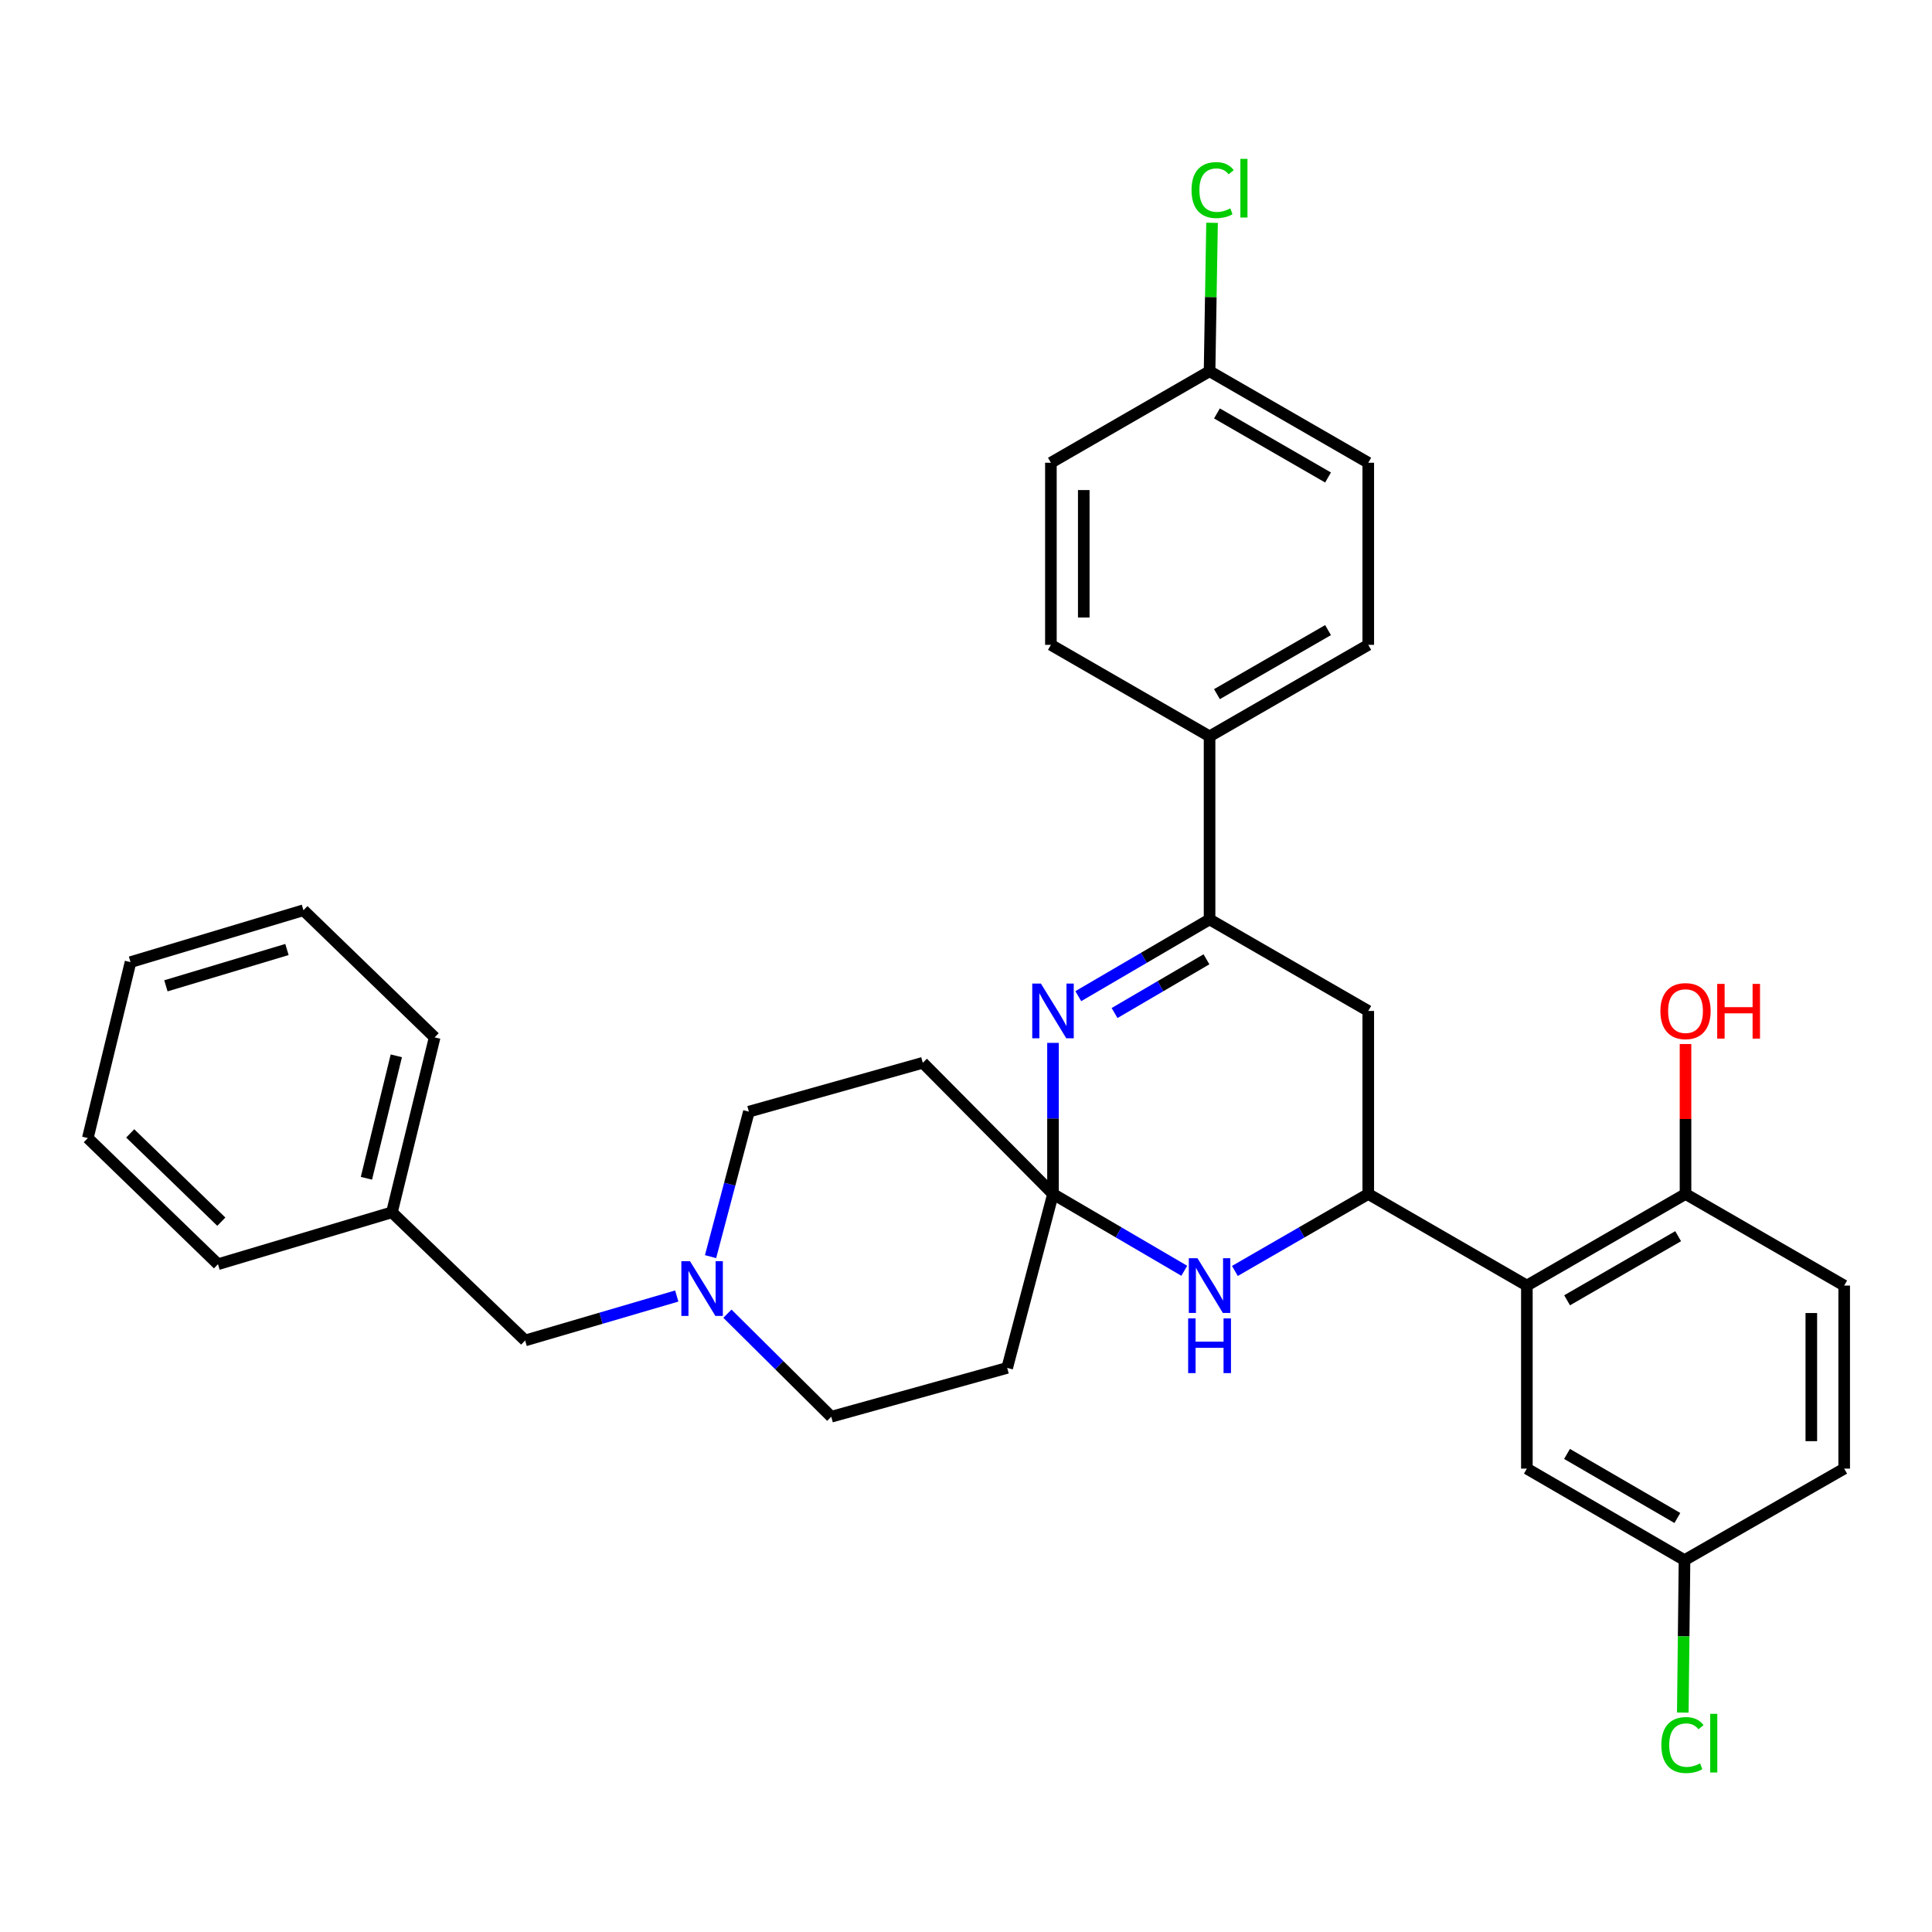 <?xml version='1.0' encoding='iso-8859-1'?>
<svg version='1.1' baseProfile='full'
              xmlns='http://www.w3.org/2000/svg'
                      xmlns:rdkit='http://www.rdkit.org/xml'
                      xmlns:xlink='http://www.w3.org/1999/xlink'
                  xml:space='preserve'
width='1000px' height='1000px' viewBox='0 0 1000 1000'>
<!-- END OF HEADER -->
<rect style='opacity:1.0;fill:#FFFFFF;stroke:none' width='1000' height='1000' x='0' y='0'> </rect>
<path class='bond-0' d='M 545.031,618.004 L 545.031,578.898' style='fill:none;fill-rule:evenodd;stroke:#000000;stroke-width:6px;stroke-linecap:butt;stroke-linejoin:miter;stroke-opacity:1' />
<path class='bond-0' d='M 545.031,578.898 L 545.031,539.792' style='fill:none;fill-rule:evenodd;stroke:#0000FF;stroke-width:6px;stroke-linecap:butt;stroke-linejoin:miter;stroke-opacity:1' />
<path class='bond-2' d='M 545.031,618.004 L 579.006,637.878' style='fill:none;fill-rule:evenodd;stroke:#000000;stroke-width:6px;stroke-linecap:butt;stroke-linejoin:miter;stroke-opacity:1' />
<path class='bond-2' d='M 579.006,637.878 L 612.981,657.752' style='fill:none;fill-rule:evenodd;stroke:#0000FF;stroke-width:6px;stroke-linecap:butt;stroke-linejoin:miter;stroke-opacity:1' />
<path class='bond-7' d='M 545.031,618.004 L 521.32,708.019' style='fill:none;fill-rule:evenodd;stroke:#000000;stroke-width:6px;stroke-linecap:butt;stroke-linejoin:miter;stroke-opacity:1' />
<path class='bond-8' d='M 545.031,618.004 L 477.64,550.103' style='fill:none;fill-rule:evenodd;stroke:#000000;stroke-width:6px;stroke-linecap:butt;stroke-linejoin:miter;stroke-opacity:1' />
<path class='bond-3' d='M 558.118,515.613 L 592.093,495.751' style='fill:none;fill-rule:evenodd;stroke:#0000FF;stroke-width:6px;stroke-linecap:butt;stroke-linejoin:miter;stroke-opacity:1' />
<path class='bond-3' d='M 592.093,495.751 L 626.068,475.889' style='fill:none;fill-rule:evenodd;stroke:#000000;stroke-width:6px;stroke-linecap:butt;stroke-linejoin:miter;stroke-opacity:1' />
<path class='bond-3' d='M 576.896,524.34 L 600.678,510.437' style='fill:none;fill-rule:evenodd;stroke:#0000FF;stroke-width:6px;stroke-linecap:butt;stroke-linejoin:miter;stroke-opacity:1' />
<path class='bond-3' d='M 600.678,510.437 L 624.461,496.533' style='fill:none;fill-rule:evenodd;stroke:#000000;stroke-width:6px;stroke-linecap:butt;stroke-linejoin:miter;stroke-opacity:1' />
<path class='bond-1' d='M 708.211,618.004 L 673.695,637.923' style='fill:none;fill-rule:evenodd;stroke:#000000;stroke-width:6px;stroke-linecap:butt;stroke-linejoin:miter;stroke-opacity:1' />
<path class='bond-1' d='M 673.695,637.923 L 639.179,657.841' style='fill:none;fill-rule:evenodd;stroke:#0000FF;stroke-width:6px;stroke-linecap:butt;stroke-linejoin:miter;stroke-opacity:1' />
<path class='bond-4' d='M 708.211,618.004 L 790.307,665.407' style='fill:none;fill-rule:evenodd;stroke:#000000;stroke-width:6px;stroke-linecap:butt;stroke-linejoin:miter;stroke-opacity:1' />
<path class='bond-5' d='M 708.211,618.004 L 708.211,523.264' style='fill:none;fill-rule:evenodd;stroke:#000000;stroke-width:6px;stroke-linecap:butt;stroke-linejoin:miter;stroke-opacity:1' />
<path class='bond-9' d='M 626.068,475.889 L 626.068,381.13' style='fill:none;fill-rule:evenodd;stroke:#000000;stroke-width:6px;stroke-linecap:butt;stroke-linejoin:miter;stroke-opacity:1' />
<path class='bond-33' d='M 626.068,475.889 L 708.211,523.264' style='fill:none;fill-rule:evenodd;stroke:#000000;stroke-width:6px;stroke-linecap:butt;stroke-linejoin:miter;stroke-opacity:1' />
<path class='bond-10' d='M 790.307,665.407 L 872.421,618.004' style='fill:none;fill-rule:evenodd;stroke:#000000;stroke-width:6px;stroke-linecap:butt;stroke-linejoin:miter;stroke-opacity:1' />
<path class='bond-10' d='M 811.129,673.029 L 868.609,639.847' style='fill:none;fill-rule:evenodd;stroke:#000000;stroke-width:6px;stroke-linecap:butt;stroke-linejoin:miter;stroke-opacity:1' />
<path class='bond-11' d='M 790.307,665.407 L 790.307,760.157' style='fill:none;fill-rule:evenodd;stroke:#000000;stroke-width:6px;stroke-linecap:butt;stroke-linejoin:miter;stroke-opacity:1' />
<path class='bond-6' d='M 367.783,650.439 L 377.704,612.916' style='fill:none;fill-rule:evenodd;stroke:#0000FF;stroke-width:6px;stroke-linecap:butt;stroke-linejoin:miter;stroke-opacity:1' />
<path class='bond-6' d='M 377.704,612.916 L 387.625,575.392' style='fill:none;fill-rule:evenodd;stroke:#000000;stroke-width:6px;stroke-linecap:butt;stroke-linejoin:miter;stroke-opacity:1' />
<path class='bond-14' d='M 350.287,670.814 L 311.049,682.315' style='fill:none;fill-rule:evenodd;stroke:#0000FF;stroke-width:6px;stroke-linecap:butt;stroke-linejoin:miter;stroke-opacity:1' />
<path class='bond-14' d='M 311.049,682.315 L 271.811,693.815' style='fill:none;fill-rule:evenodd;stroke:#000000;stroke-width:6px;stroke-linecap:butt;stroke-linejoin:miter;stroke-opacity:1' />
<path class='bond-32' d='M 376.508,679.961 L 403.382,706.63' style='fill:none;fill-rule:evenodd;stroke:#0000FF;stroke-width:6px;stroke-linecap:butt;stroke-linejoin:miter;stroke-opacity:1' />
<path class='bond-32' d='M 403.382,706.63 L 430.256,733.299' style='fill:none;fill-rule:evenodd;stroke:#000000;stroke-width:6px;stroke-linecap:butt;stroke-linejoin:miter;stroke-opacity:1' />
<path class='bond-13' d='M 521.32,708.019 L 430.256,733.299' style='fill:none;fill-rule:evenodd;stroke:#000000;stroke-width:6px;stroke-linecap:butt;stroke-linejoin:miter;stroke-opacity:1' />
<path class='bond-12' d='M 477.64,550.103 L 387.625,575.392' style='fill:none;fill-rule:evenodd;stroke:#000000;stroke-width:6px;stroke-linecap:butt;stroke-linejoin:miter;stroke-opacity:1' />
<path class='bond-15' d='M 626.068,381.13 L 708.211,333.774' style='fill:none;fill-rule:evenodd;stroke:#000000;stroke-width:6px;stroke-linecap:butt;stroke-linejoin:miter;stroke-opacity:1' />
<path class='bond-15' d='M 629.894,359.289 L 687.394,326.14' style='fill:none;fill-rule:evenodd;stroke:#000000;stroke-width:6px;stroke-linecap:butt;stroke-linejoin:miter;stroke-opacity:1' />
<path class='bond-16' d='M 626.068,381.13 L 543.944,333.774' style='fill:none;fill-rule:evenodd;stroke:#000000;stroke-width:6px;stroke-linecap:butt;stroke-linejoin:miter;stroke-opacity:1' />
<path class='bond-17' d='M 872.421,618.004 L 954.545,665.407' style='fill:none;fill-rule:evenodd;stroke:#000000;stroke-width:6px;stroke-linecap:butt;stroke-linejoin:miter;stroke-opacity:1' />
<path class='bond-24' d='M 872.421,618.004 L 872.421,579.198' style='fill:none;fill-rule:evenodd;stroke:#000000;stroke-width:6px;stroke-linecap:butt;stroke-linejoin:miter;stroke-opacity:1' />
<path class='bond-24' d='M 872.421,579.198 L 872.421,540.392' style='fill:none;fill-rule:evenodd;stroke:#FF0000;stroke-width:6px;stroke-linecap:butt;stroke-linejoin:miter;stroke-opacity:1' />
<path class='bond-18' d='M 790.307,760.157 L 871.902,807.523' style='fill:none;fill-rule:evenodd;stroke:#000000;stroke-width:6px;stroke-linecap:butt;stroke-linejoin:miter;stroke-opacity:1' />
<path class='bond-18' d='M 811.086,752.55 L 868.203,785.706' style='fill:none;fill-rule:evenodd;stroke:#000000;stroke-width:6px;stroke-linecap:butt;stroke-linejoin:miter;stroke-opacity:1' />
<path class='bond-26' d='M 271.811,693.815 L 202.87,627.492' style='fill:none;fill-rule:evenodd;stroke:#000000;stroke-width:6px;stroke-linecap:butt;stroke-linejoin:miter;stroke-opacity:1' />
<path class='bond-22' d='M 708.211,333.774 L 708.211,239.516' style='fill:none;fill-rule:evenodd;stroke:#000000;stroke-width:6px;stroke-linecap:butt;stroke-linejoin:miter;stroke-opacity:1' />
<path class='bond-21' d='M 543.944,333.774 L 543.944,239.516' style='fill:none;fill-rule:evenodd;stroke:#000000;stroke-width:6px;stroke-linecap:butt;stroke-linejoin:miter;stroke-opacity:1' />
<path class='bond-21' d='M 560.955,319.635 L 560.955,253.654' style='fill:none;fill-rule:evenodd;stroke:#000000;stroke-width:6px;stroke-linecap:butt;stroke-linejoin:miter;stroke-opacity:1' />
<path class='bond-35' d='M 954.545,665.407 L 954.545,760.157' style='fill:none;fill-rule:evenodd;stroke:#000000;stroke-width:6px;stroke-linecap:butt;stroke-linejoin:miter;stroke-opacity:1' />
<path class='bond-35' d='M 937.535,679.62 L 937.535,745.945' style='fill:none;fill-rule:evenodd;stroke:#000000;stroke-width:6px;stroke-linecap:butt;stroke-linejoin:miter;stroke-opacity:1' />
<path class='bond-20' d='M 871.902,807.523 L 954.545,760.157' style='fill:none;fill-rule:evenodd;stroke:#000000;stroke-width:6px;stroke-linecap:butt;stroke-linejoin:miter;stroke-opacity:1' />
<path class='bond-23' d='M 871.902,807.523 L 871.457,846.978' style='fill:none;fill-rule:evenodd;stroke:#000000;stroke-width:6px;stroke-linecap:butt;stroke-linejoin:miter;stroke-opacity:1' />
<path class='bond-23' d='M 871.457,846.978 L 871.012,886.434' style='fill:none;fill-rule:evenodd;stroke:#00CC00;stroke-width:6px;stroke-linecap:butt;stroke-linejoin:miter;stroke-opacity:1' />
<path class='bond-19' d='M 626.068,192.15 L 543.944,239.516' style='fill:none;fill-rule:evenodd;stroke:#000000;stroke-width:6px;stroke-linecap:butt;stroke-linejoin:miter;stroke-opacity:1' />
<path class='bond-25' d='M 626.068,192.15 L 626.712,153.734' style='fill:none;fill-rule:evenodd;stroke:#000000;stroke-width:6px;stroke-linecap:butt;stroke-linejoin:miter;stroke-opacity:1' />
<path class='bond-25' d='M 626.712,153.734 L 627.356,115.319' style='fill:none;fill-rule:evenodd;stroke:#00CC00;stroke-width:6px;stroke-linecap:butt;stroke-linejoin:miter;stroke-opacity:1' />
<path class='bond-34' d='M 626.068,192.15 L 708.211,239.516' style='fill:none;fill-rule:evenodd;stroke:#000000;stroke-width:6px;stroke-linecap:butt;stroke-linejoin:miter;stroke-opacity:1' />
<path class='bond-34' d='M 629.892,213.991 L 687.393,247.147' style='fill:none;fill-rule:evenodd;stroke:#000000;stroke-width:6px;stroke-linecap:butt;stroke-linejoin:miter;stroke-opacity:1' />
<path class='bond-27' d='M 202.87,627.492 L 224.974,536.948' style='fill:none;fill-rule:evenodd;stroke:#000000;stroke-width:6px;stroke-linecap:butt;stroke-linejoin:miter;stroke-opacity:1' />
<path class='bond-27' d='M 189.66,609.876 L 205.133,546.495' style='fill:none;fill-rule:evenodd;stroke:#000000;stroke-width:6px;stroke-linecap:butt;stroke-linejoin:miter;stroke-opacity:1' />
<path class='bond-28' d='M 202.87,627.492 L 112.826,654.35' style='fill:none;fill-rule:evenodd;stroke:#000000;stroke-width:6px;stroke-linecap:butt;stroke-linejoin:miter;stroke-opacity:1' />
<path class='bond-29' d='M 224.974,536.948 L 157.064,471.145' style='fill:none;fill-rule:evenodd;stroke:#000000;stroke-width:6px;stroke-linecap:butt;stroke-linejoin:miter;stroke-opacity:1' />
<path class='bond-30' d='M 112.826,654.35 L 45.455,589.067' style='fill:none;fill-rule:evenodd;stroke:#000000;stroke-width:6px;stroke-linecap:butt;stroke-linejoin:miter;stroke-opacity:1' />
<path class='bond-30' d='M 114.558,632.342 L 67.398,586.643' style='fill:none;fill-rule:evenodd;stroke:#000000;stroke-width:6px;stroke-linecap:butt;stroke-linejoin:miter;stroke-opacity:1' />
<path class='bond-36' d='M 157.064,471.145 L 67.559,497.994' style='fill:none;fill-rule:evenodd;stroke:#000000;stroke-width:6px;stroke-linecap:butt;stroke-linejoin:miter;stroke-opacity:1' />
<path class='bond-36' d='M 148.526,491.466 L 85.872,510.26' style='fill:none;fill-rule:evenodd;stroke:#000000;stroke-width:6px;stroke-linecap:butt;stroke-linejoin:miter;stroke-opacity:1' />
<path class='bond-31' d='M 45.455,589.067 L 67.559,497.994' style='fill:none;fill-rule:evenodd;stroke:#000000;stroke-width:6px;stroke-linecap:butt;stroke-linejoin:miter;stroke-opacity:1' />
<path  class='atom-1' d='M 538.771 509.104
L 548.051 524.104
Q 548.971 525.584, 550.451 528.264
Q 551.931 530.944, 552.011 531.104
L 552.011 509.104
L 555.771 509.104
L 555.771 537.424
L 551.891 537.424
L 541.931 521.024
Q 540.771 519.104, 539.531 516.904
Q 538.331 514.704, 537.971 514.024
L 537.971 537.424
L 534.291 537.424
L 534.291 509.104
L 538.771 509.104
' fill='#0000FF'/>
<path  class='atom-3' d='M 619.808 651.247
L 629.088 666.247
Q 630.008 667.727, 631.488 670.407
Q 632.968 673.087, 633.048 673.247
L 633.048 651.247
L 636.808 651.247
L 636.808 679.567
L 632.928 679.567
L 622.968 663.167
Q 621.808 661.247, 620.568 659.047
Q 619.368 656.847, 619.008 656.167
L 619.008 679.567
L 615.328 679.567
L 615.328 651.247
L 619.808 651.247
' fill='#0000FF'/>
<path  class='atom-3' d='M 614.988 682.399
L 618.828 682.399
L 618.828 694.439
L 633.308 694.439
L 633.308 682.399
L 637.148 682.399
L 637.148 710.719
L 633.308 710.719
L 633.308 697.639
L 618.828 697.639
L 618.828 710.719
L 614.988 710.719
L 614.988 682.399
' fill='#0000FF'/>
<path  class='atom-7' d='M 357.153 652.807
L 366.433 667.807
Q 367.353 669.287, 368.833 671.967
Q 370.313 674.647, 370.393 674.807
L 370.393 652.807
L 374.153 652.807
L 374.153 681.127
L 370.273 681.127
L 360.313 664.727
Q 359.153 662.807, 357.913 660.607
Q 356.713 658.407, 356.353 657.727
L 356.353 681.127
L 352.673 681.127
L 352.673 652.807
L 357.153 652.807
' fill='#0000FF'/>
<path  class='atom-24' d='M 859.914 903.243
Q 859.914 896.203, 863.194 892.523
Q 866.514 888.803, 872.794 888.803
Q 878.634 888.803, 881.754 892.923
L 879.114 895.083
Q 876.834 892.083, 872.794 892.083
Q 868.514 892.083, 866.234 894.963
Q 863.994 897.803, 863.994 903.243
Q 863.994 908.843, 866.314 911.723
Q 868.674 914.603, 873.234 914.603
Q 876.354 914.603, 879.994 912.723
L 881.114 915.723
Q 879.634 916.683, 877.394 917.243
Q 875.154 917.803, 872.674 917.803
Q 866.514 917.803, 863.194 914.043
Q 859.914 910.283, 859.914 903.243
' fill='#00CC00'/>
<path  class='atom-24' d='M 885.194 887.083
L 888.874 887.083
L 888.874 917.443
L 885.194 917.443
L 885.194 887.083
' fill='#00CC00'/>
<path  class='atom-25' d='M 859.421 523.344
Q 859.421 516.544, 862.781 512.744
Q 866.141 508.944, 872.421 508.944
Q 878.701 508.944, 882.061 512.744
Q 885.421 516.544, 885.421 523.344
Q 885.421 530.224, 882.021 534.144
Q 878.621 538.024, 872.421 538.024
Q 866.181 538.024, 862.781 534.144
Q 859.421 530.264, 859.421 523.344
M 872.421 534.824
Q 876.741 534.824, 879.061 531.944
Q 881.421 529.024, 881.421 523.344
Q 881.421 517.784, 879.061 514.984
Q 876.741 512.144, 872.421 512.144
Q 868.101 512.144, 865.741 514.944
Q 863.421 517.744, 863.421 523.344
Q 863.421 529.064, 865.741 531.944
Q 868.101 534.824, 872.421 534.824
' fill='#FF0000'/>
<path  class='atom-25' d='M 888.821 509.264
L 892.661 509.264
L 892.661 521.304
L 907.141 521.304
L 907.141 509.264
L 910.981 509.264
L 910.981 537.584
L 907.141 537.584
L 907.141 524.504
L 892.661 524.504
L 892.661 537.584
L 888.821 537.584
L 888.821 509.264
' fill='#FF0000'/>
<path  class='atom-26' d='M 616.736 98.39
Q 616.736 91.35, 620.016 87.67
Q 623.336 83.95, 629.616 83.95
Q 635.456 83.95, 638.576 88.07
L 635.936 90.23
Q 633.656 87.23, 629.616 87.23
Q 625.336 87.23, 623.056 90.11
Q 620.816 92.95, 620.816 98.39
Q 620.816 103.99, 623.136 106.87
Q 625.496 109.75, 630.056 109.75
Q 633.176 109.75, 636.816 107.87
L 637.936 110.87
Q 636.456 111.83, 634.216 112.39
Q 631.976 112.95, 629.496 112.95
Q 623.336 112.95, 620.016 109.19
Q 616.736 105.43, 616.736 98.39
' fill='#00CC00'/>
<path  class='atom-26' d='M 642.016 82.23
L 645.696 82.23
L 645.696 112.59
L 642.016 112.59
L 642.016 82.23
' fill='#00CC00'/>
</svg>
